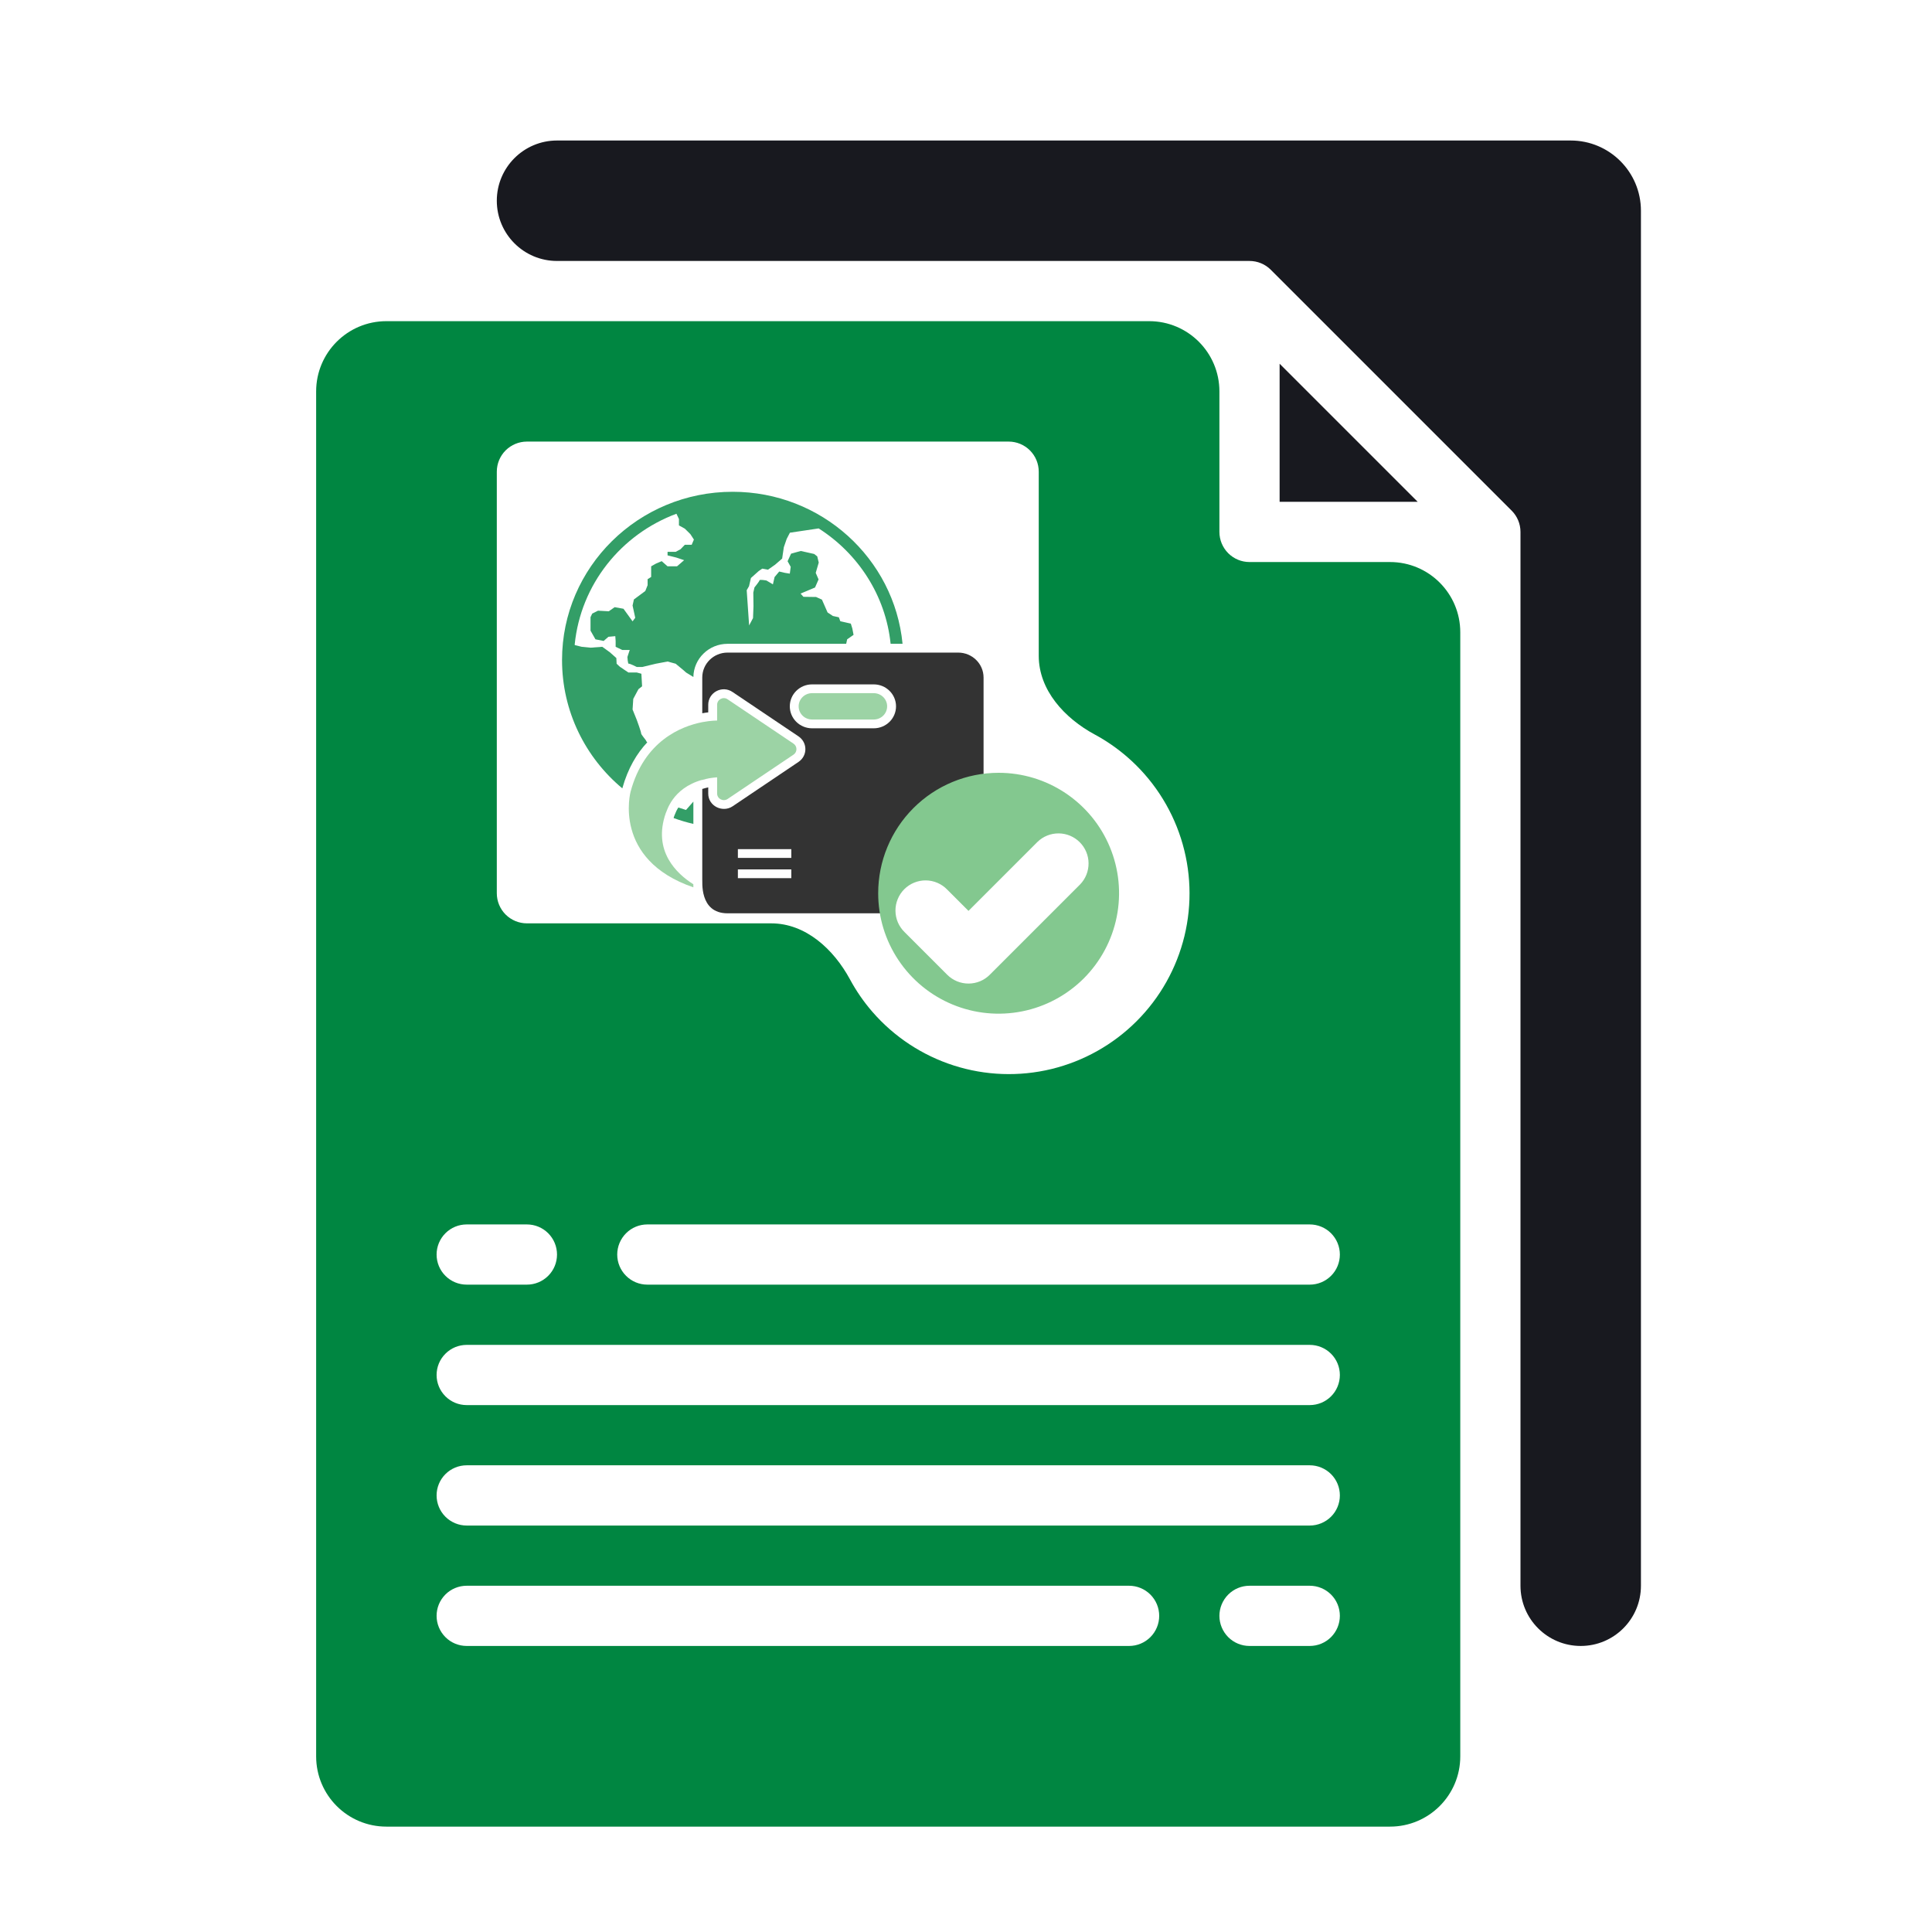 <?xml version="1.0" encoding="UTF-8"?> <svg xmlns="http://www.w3.org/2000/svg" width="55" height="55" viewBox="0 0 55 55" fill="none"><path d="M19.529 23.058C19.455 23.035 19.384 23.013 19.311 22.988C19.27 23.05 19.237 23.12 19.209 23.193C19.202 23.208 19.197 23.225 19.189 23.243C19.184 23.258 19.179 23.273 19.176 23.288C19.359 23.355 19.546 23.41 19.739 23.455V22.82L19.529 23.058ZM21.377 16.455L21.595 16.26L21.698 16.188L21.863 16.218L22.066 16.075L22.266 15.902L22.314 15.578L22.396 15.34L22.487 15.165L23.306 15.043C24.428 15.758 25.212 16.95 25.354 18.328H25.694C25.458 15.9 23.384 14 20.857 14C18.175 14 16 16.145 16 18.79C16 20.255 16.667 21.568 17.716 22.443C17.876 21.868 18.132 21.445 18.426 21.133C18.411 21.12 18.403 21.11 18.401 21.103C18.39 21.06 18.251 20.92 18.251 20.873C18.251 20.83 18.129 20.498 18.129 20.498L18.008 20.198L18.028 19.895L18.175 19.62L18.279 19.538L18.259 19.18L18.129 19.145H17.889L17.645 18.98L17.554 18.895L17.546 18.733L17.359 18.567L17.146 18.413L16.811 18.438L16.56 18.413L16.365 18.365L16.36 18.352C16.53 16.637 17.683 15.21 19.257 14.625L19.328 14.775V14.957L19.496 15.05L19.653 15.205L19.754 15.36L19.691 15.508H19.496L19.374 15.635L19.235 15.71H19.004V15.81L19.255 15.873L19.475 15.947C19.458 15.965 19.298 16.1 19.273 16.122H19.004L18.837 15.975L18.669 16.047L18.537 16.122V16.425L18.436 16.488V16.66L18.37 16.825L18.046 17.065L18.008 17.238L18.084 17.587L18.008 17.688L17.749 17.33L17.498 17.285L17.331 17.402L17.024 17.385L16.859 17.468L16.811 17.57V17.953L16.951 18.2L17.184 18.247L17.321 18.128L17.516 18.11L17.526 18.247V18.413L17.714 18.503H17.927L17.861 18.703C17.861 18.703 17.871 18.902 17.899 18.895C17.927 18.885 18.129 18.988 18.129 18.988H18.284L18.669 18.895L19.004 18.832L19.235 18.895L19.458 19.08L19.531 19.145L19.739 19.273C19.747 18.75 20.18 18.328 20.712 18.328H24.089L24.117 18.2L24.299 18.073L24.264 17.892L24.221 17.753L23.922 17.685L23.881 17.573L23.709 17.535L23.559 17.435L23.399 17.07L23.232 16.995L22.872 16.99L22.791 16.898L23.202 16.725L23.303 16.495L23.222 16.308L23.308 16.015L23.265 15.838L23.176 15.77L22.796 15.685L22.52 15.762L22.421 15.977L22.51 16.137L22.484 16.33L22.345 16.308L22.183 16.27L22.051 16.427L22.003 16.635L21.818 16.525C21.818 16.525 21.62 16.49 21.622 16.52C21.622 16.547 21.478 16.723 21.478 16.723L21.445 16.87L21.45 17.26L21.437 17.595L21.326 17.805L21.257 16.802L21.323 16.688L21.377 16.455Z" fill="#008641" fill-opacity="0.8"></path><path d="M20.192 22.155C20.122 22.168 20.053 22.185 19.992 22.203V22.2C20.056 22.183 20.122 22.168 20.192 22.155Z" fill="black" fill-opacity="0.8"></path><path d="M25.255 20.107C25.255 20.316 25.084 20.483 24.873 20.483H23.118C22.907 20.483 22.736 20.316 22.736 20.107C22.736 19.901 22.907 19.733 23.118 19.733H24.873C25.084 19.733 25.255 19.901 25.255 20.107Z" fill="#83C88F" fill-opacity="0.8"></path><path d="M22.59 21.483L20.714 22.745C20.587 22.83 20.415 22.74 20.415 22.59V22.128C20.336 22.135 20.263 22.143 20.192 22.155C20.121 22.168 20.055 22.183 19.992 22.2C19.122 22.44 18.978 23.125 18.955 23.143C18.572 24.23 19.267 24.875 19.738 25.173V25.26C17.429 24.468 17.951 22.54 17.951 22.54C18.339 21.088 19.396 20.675 19.992 20.558C20.243 20.51 20.412 20.513 20.415 20.513V20.063C20.415 19.913 20.587 19.82 20.714 19.908L22.59 21.17C22.701 21.245 22.701 21.408 22.59 21.483Z" fill="#83C88F" fill-opacity="0.8"></path><path d="M27.277 18.578H20.712C20.314 18.578 19.992 18.895 19.992 19.288V20.305C20.053 20.293 20.111 20.285 20.162 20.28V20.063C20.162 19.71 20.563 19.497 20.859 19.703L22.732 20.963C22.991 21.138 22.994 21.513 22.732 21.69L20.857 22.953C20.575 23.143 20.162 22.953 20.162 22.59V22.415C20.104 22.428 20.048 22.443 19.992 22.46V25.035C20.005 25.06 19.89 26 20.712 26H25.359C25.359 25.5 24.94 25.122 25.5 25C26.5 24.5 28 25.49 28 25.288V19.288C28 18.895 27.675 18.578 27.277 18.578ZM22.527 25H21.006V24.75H22.527V25ZM22.527 24.423H21.006V24.173H22.527V24.423ZM24.874 20.733H23.118C22.768 20.733 22.484 20.453 22.484 20.108C22.484 19.763 22.768 19.483 23.118 19.483H24.874C25.224 19.483 25.508 19.763 25.508 20.108C25.508 20.453 25.224 20.733 24.874 20.733Z" fill="black" fill-opacity="0.8"></path><path d="M45 46.857C45.947 46.857 46.714 46.09 46.714 45.143V6C46.714 4.895 45.819 4 44.714 4H15.857C14.91 4 14.143 4.768 14.143 5.714C14.143 6.661 14.91 7.429 15.857 7.429H35.571C35.798 7.429 36.016 7.519 36.177 7.68L43.034 14.537C43.195 14.698 43.285 14.915 43.285 15.143V45.143C43.285 46.09 44.053 46.857 45 46.857Z" fill="#18191F"></path><path d="M11 9.143C9.895 9.143 9 10.038 9 11.143V50C9 51.105 9.895 52 11 52H39.571C40.676 52 41.571 51.105 41.571 50V18C41.571 16.895 40.676 16 39.571 16H35.571C35.344 16 35.126 15.91 34.965 15.749C34.805 15.588 34.714 15.37 34.714 15.143V11.143C34.714 10.038 33.819 9.143 32.714 9.143H11ZM14.143 13.429C14.143 13.201 14.233 12.983 14.394 12.822C14.555 12.662 14.773 12.571 15 12.571H28.714C28.942 12.571 29.16 12.662 29.32 12.822C29.481 12.983 29.571 13.201 29.571 13.429V18.67C29.571 19.647 30.305 20.446 31.165 20.91C31.493 21.087 31.803 21.301 32.087 21.547C32.801 22.165 33.331 22.968 33.619 23.868C33.907 24.767 33.941 25.729 33.719 26.647C33.496 27.565 33.025 28.404 32.357 29.071C31.689 29.739 30.85 30.21 29.933 30.433C29.015 30.655 28.053 30.621 27.154 30.333C26.254 30.045 25.451 29.515 24.833 28.802C24.586 28.517 24.373 28.207 24.196 27.879C23.731 27.02 22.933 26.286 21.956 26.286H15C14.773 26.286 14.555 26.195 14.394 26.035C14.233 25.874 14.143 25.656 14.143 25.429V13.429ZM13.286 34.857H15C15.227 34.857 15.445 34.947 15.606 35.108C15.767 35.269 15.857 35.487 15.857 35.714C15.857 35.942 15.767 36.16 15.606 36.32C15.445 36.481 15.227 36.571 15 36.571H13.286C13.058 36.571 12.84 36.481 12.68 36.32C12.519 36.16 12.429 35.942 12.429 35.714C12.429 35.487 12.519 35.269 12.68 35.108C12.84 34.947 13.058 34.857 13.286 34.857ZM32.143 46.857H13.286C13.058 46.857 12.84 46.767 12.68 46.606C12.519 46.445 12.429 46.227 12.429 46C12.429 45.773 12.519 45.555 12.68 45.394C12.84 45.233 13.058 45.143 13.286 45.143H32.143C32.37 45.143 32.588 45.233 32.749 45.394C32.91 45.555 33 45.773 33 46C33 46.227 32.91 46.445 32.749 46.606C32.588 46.767 32.37 46.857 32.143 46.857ZM37.286 46.857H35.571C35.344 46.857 35.126 46.767 34.965 46.606C34.805 46.445 34.714 46.227 34.714 46C34.714 45.773 34.805 45.555 34.965 45.394C35.126 45.233 35.344 45.143 35.571 45.143H37.286C37.513 45.143 37.731 45.233 37.892 45.394C38.053 45.555 38.143 45.773 38.143 46C38.143 46.227 38.053 46.445 37.892 46.606C37.731 46.767 37.513 46.857 37.286 46.857ZM37.286 43.429H13.286C13.058 43.429 12.84 43.338 12.68 43.178C12.519 43.017 12.429 42.799 12.429 42.571C12.429 42.344 12.519 42.126 12.68 41.965C12.84 41.805 13.058 41.714 13.286 41.714H37.286C37.513 41.714 37.731 41.805 37.892 41.965C38.053 42.126 38.143 42.344 38.143 42.571C38.143 42.799 38.053 43.017 37.892 43.178C37.731 43.338 37.513 43.429 37.286 43.429ZM37.286 40H13.286C13.058 40 12.84 39.91 12.68 39.749C12.519 39.588 12.429 39.37 12.429 39.143C12.429 38.916 12.519 38.697 12.68 38.537C12.84 38.376 13.058 38.286 13.286 38.286H37.286C37.513 38.286 37.731 38.376 37.892 38.537C38.053 38.697 38.143 38.916 38.143 39.143C38.143 39.37 38.053 39.588 37.892 39.749C37.731 39.91 37.513 40 37.286 40ZM37.286 34.857C37.513 34.857 37.731 34.947 37.892 35.108C38.053 35.269 38.143 35.487 38.143 35.714C38.143 35.942 38.053 36.16 37.892 36.32C37.731 36.481 37.513 36.571 37.286 36.571H18.429C18.201 36.571 17.983 36.481 17.823 36.32C17.662 36.16 17.571 35.942 17.571 35.714C17.571 35.487 17.662 35.269 17.823 35.108C17.983 34.947 18.201 34.857 18.429 34.857H37.286Z" fill="#008641"></path><path d="M36.428 14.286H40.359L36.428 10.355V14.286Z" fill="#18191F"></path><path d="M25 25.429C25 26.107 25.201 26.77 25.578 27.333C25.955 27.897 26.49 28.337 27.116 28.596C27.743 28.856 28.432 28.924 29.098 28.791C29.762 28.659 30.373 28.332 30.853 27.853C31.332 27.373 31.659 26.762 31.791 26.098C31.924 25.432 31.856 24.743 31.596 24.116C31.337 23.49 30.897 22.955 30.333 22.578C29.77 22.201 29.107 22 28.429 22C27.519 22 26.647 22.361 26.004 23.004C25.361 23.647 25 24.519 25 25.429ZM26.965 25.325L27.571 25.931L29.537 23.965C29.698 23.809 29.915 23.723 30.14 23.725C30.364 23.727 30.579 23.817 30.738 23.976C30.897 24.135 30.988 24.35 30.989 24.575C30.991 24.799 30.905 25.016 30.749 25.177L28.177 27.749C28.017 27.91 27.799 28 27.571 28C27.344 28 27.126 27.91 26.965 27.749L25.753 26.537C25.672 26.458 25.606 26.363 25.561 26.259C25.516 26.154 25.493 26.042 25.492 25.928C25.491 25.814 25.512 25.701 25.556 25.596C25.599 25.49 25.662 25.395 25.743 25.314C25.823 25.234 25.919 25.17 26.024 25.127C26.13 25.084 26.242 25.062 26.356 25.063C26.47 25.064 26.583 25.088 26.687 25.133C26.792 25.178 26.886 25.243 26.965 25.325Z" fill="#83C88F"></path></svg> 